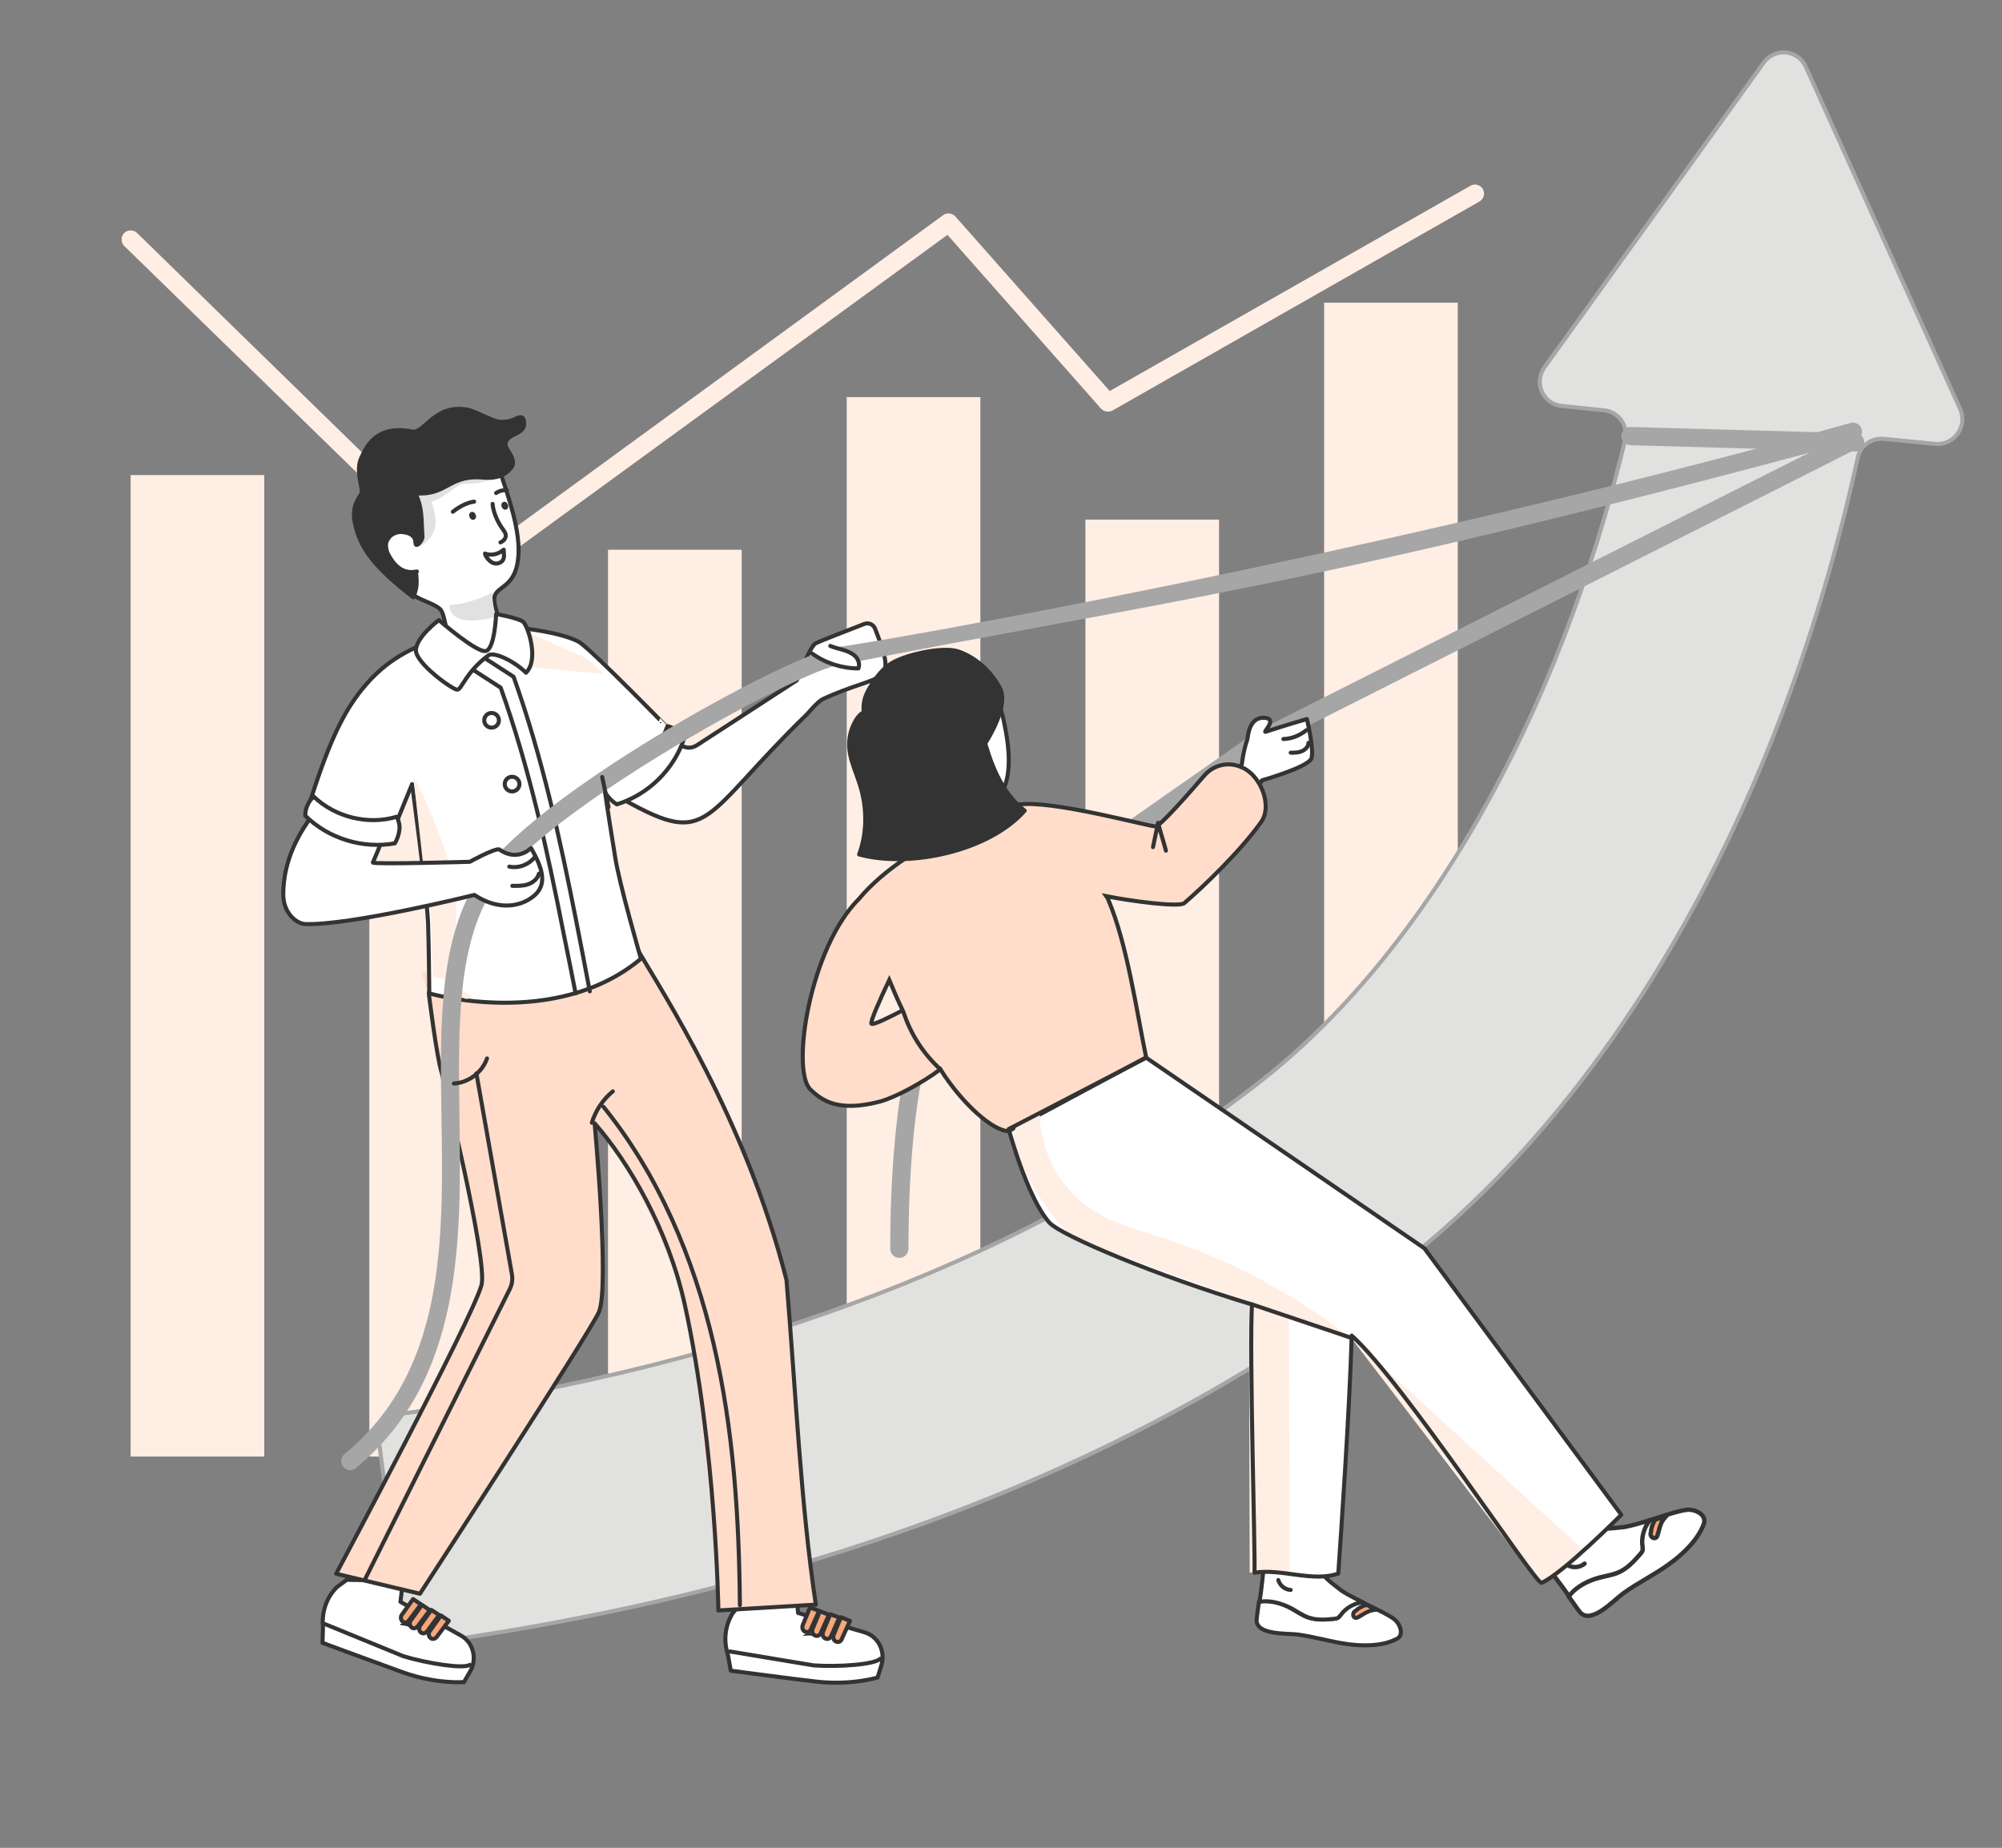 <?xml version="1.0" encoding="UTF-8"?> <!-- Generator: Adobe Illustrator 24.3.0, SVG Export Plug-In . SVG Version: 6.00 Build 0) --> <svg xmlns="http://www.w3.org/2000/svg" xmlns:xlink="http://www.w3.org/1999/xlink" x="0px" y="0px" viewBox="0 0 790.9 730.1" style="enable-background:new 0 0 790.9 730.1;" xml:space="preserve"><rect x="0" y="0" width="790.9" height="730.1" fill="#808080" stroke="none"/> <style type="text/css"> .st0{fill:#FFDDCA;} .st1{fill:#FFFFFF;} .st2{fill:#E1E1E0;} .st3{fill:none;stroke:#333333;stroke-width:2;stroke-linecap:round;stroke-linejoin:round;} .st4{fill:#FFDDCA;stroke:#333333;stroke-width:2;stroke-linecap:round;stroke-linejoin:round;} .st5{fill:#FFEEE4;} .st6{fill:#FFFFFF;stroke:#333333;stroke-width:2;stroke-linecap:round;stroke-linejoin:round;} .st7{fill:#F7A77B;stroke:#333333;stroke-width:2;stroke-linecap:round;stroke-linejoin:round;} .st8{fill:none;stroke:#333333;stroke-linecap:round;stroke-linejoin:round;} .st9{fill:#F6A77B;stroke:#333333;stroke-width:1.994;stroke-linecap:round;stroke-linejoin:round;} .st10{fill:#F6A77B;stroke:#333333;stroke-width:2;stroke-linecap:round;stroke-linejoin:round;} .st11{fill:#333333;stroke:#333333;stroke-width:2;stroke-linecap:round;stroke-linejoin:round;} .st12{fill:#E0E0E0;} .st13{fill:#FAFAFA;} .st14{fill:#F6A77B;stroke:#333333;stroke-linecap:round;stroke-linejoin:round;} .st15{fill:#FFEEE4;stroke:#333333;stroke-linecap:round;stroke-linejoin:round;} .st16{fill:#FFDDCA;stroke:#333333;stroke-miterlimit:10;} .st17{fill:#FFFFFF;stroke:#333333;stroke-width:1.285;stroke-linecap:round;stroke-linejoin:round;} .st18{fill:#455A64;} .st19{fill:none;stroke:#333333;stroke-width:1.324;stroke-linecap:round;stroke-linejoin:round;} .st20{fill:#333333;stroke:#333333;stroke-width:1.25;stroke-linecap:round;stroke-linejoin:round;} .st21{fill:#333333;} .st22{fill:none;stroke:#333333;stroke-width:1.422;stroke-linecap:round;stroke-linejoin:round;} .st23{fill:none;stroke:#333333;stroke-width:1.284;stroke-linecap:round;stroke-linejoin:round;} .st24{fill:none;stroke:#333333;stroke-width:1.35;stroke-linecap:round;stroke-linejoin:round;} .st25{fill:none;stroke:#FFEEE4;stroke-width:3;stroke-linecap:round;stroke-linejoin:round;stroke-miterlimit:10;} .st26{fill:#FFEEE4;stroke:#333333;stroke-width:2;stroke-linecap:round;stroke-linejoin:round;} .st27{fill:none;stroke:#333333;stroke-width:1.014;stroke-linecap:round;stroke-linejoin:round;} .st28{fill:#757574;} .st29{fill:#FFFFFF;stroke:#333333;stroke-width:1.642;stroke-linecap:round;stroke-linejoin:round;} .st30{fill:#FFFFFF;stroke:#757574;stroke-width:2.071;stroke-linecap:round;stroke-linejoin:round;} .st31{fill:none;stroke:#FFFFFF;stroke-linecap:round;stroke-miterlimit:10;} .st32{fill:none;stroke:#757574;stroke-width:2.071;stroke-linecap:round;stroke-linejoin:round;} .st33{fill:#FFFFFF;stroke:#757574;stroke-width:2;stroke-linecap:round;stroke-linejoin:round;} .st34{fill:none;stroke:#757574;stroke-width:2;stroke-linecap:round;stroke-linejoin:round;} .st35{fill:none;stroke:#757574;stroke-width:1.867;stroke-linecap:round;stroke-linejoin:round;} .st36{fill:none;stroke:#FFFFFF;stroke-width:1.036;stroke-linecap:round;stroke-miterlimit:10;} .st37{fill:none;stroke:#757574;stroke-width:1.933;stroke-linecap:round;stroke-linejoin:round;} .st38{fill:none;stroke:#333333;stroke-width:2.059;stroke-linecap:round;stroke-linejoin:round;} .st39{fill:#FFFFFF;stroke:#333333;stroke-width:1.856;stroke-linecap:round;stroke-linejoin:round;} .st40{fill:#FFFFFF;stroke:#333333;stroke-width:2.015;stroke-linecap:round;stroke-linejoin:round;} .st41{fill:#AB684D;} .st42{fill:none;stroke:#333333;stroke-width:1.856;stroke-linecap:round;stroke-linejoin:round;} .st43{fill:#DBDBDB;} .st44{fill:#A6A6A6;} .st45{fill:none;stroke:#757574;stroke-width:5;stroke-linecap:round;stroke-linejoin:round;} .st46{fill:none;stroke:#DBDBDB;stroke-width:2;stroke-linecap:round;stroke-linejoin:round;stroke-miterlimit:10;} .st47{fill:none;stroke:#FFFFFF;stroke-width:2.972;stroke-miterlimit:10;} .st48{fill:none;stroke:#A6A6A6;stroke-width:3.161;stroke-miterlimit:10;} .st49{fill:none;stroke:#FFFFFF;stroke-width:3;stroke-miterlimit:10;} .st50{fill:none;stroke:#A6A6A6;stroke-width:3;stroke-miterlimit:10;} .st51{fill:none;stroke:#FFFFFF;stroke-width:3.373;stroke-miterlimit:10;} .st52{fill:#EDEDEB;} .st53{fill:#D3D3D1;} .st54{fill:#605651;} .st55{fill:none;stroke:#333333;stroke-width:1.039;stroke-linecap:round;stroke-linejoin:round;} .st56{fill:#333333;stroke:#333333;stroke-width:0.987;stroke-linecap:round;stroke-linejoin:round;} .st57{fill:#FFFFFF;stroke:#333333;stroke-width:1.039;stroke-linecap:round;stroke-linejoin:round;} .st58{fill:#F6A77B;stroke:#333333;stroke-width:1.069;stroke-linecap:round;stroke-linejoin:round;} .st59{fill:#FFFFFF;stroke:#333333;stroke-width:1.367;stroke-linecap:round;stroke-linejoin:round;} .st60{fill:none;stroke:#333333;stroke-width:0.458;stroke-linecap:round;stroke-linejoin:round;stroke-miterlimit:10;} .st61{fill:#333333;stroke:#333333;stroke-width:1.037;stroke-linecap:round;stroke-linejoin:round;} .st62{fill:#FFFFFF;stroke:#333333;stroke-width:1.855;stroke-linecap:round;stroke-linejoin:round;} .st63{fill:#222A4E;} .st64{fill:none;stroke:#333333;stroke-width:1.367;stroke-linecap:round;stroke-linejoin:round;} .st65{fill:#333333;stroke:#333333;stroke-width:1.367;stroke-linecap:round;stroke-linejoin:round;} .st66{fill:#F6A77B;stroke:#333333;stroke-width:1.072;stroke-linecap:round;stroke-linejoin:round;} .st67{fill:none;stroke:#333333;stroke-width:1.069;stroke-linecap:round;stroke-linejoin:round;} .st68{fill:none;stroke:#333333;stroke-width:2.457;stroke-linecap:round;stroke-linejoin:round;} .st69{fill:none;stroke:#333333;stroke-width:1.289;stroke-linecap:round;stroke-linejoin:round;} .st70{fill:none;stroke:#333333;stroke-width:1.107;stroke-linecap:round;stroke-linejoin:round;} .st71{fill:#333333;stroke:#333333;stroke-width:1.099;stroke-linecap:round;stroke-linejoin:round;} .st72{fill:none;stroke:#333333;stroke-width:0.878;stroke-linecap:round;stroke-linejoin:round;stroke-miterlimit:4;} .st73{fill:none;stroke:#E8E8E8;stroke-width:4.486;stroke-linecap:round;stroke-miterlimit:10;} .st74{fill:#E8E8E8;} .st75{fill-rule:evenodd;clip-rule:evenodd;fill:#FFEEE4;} .st76{fill:#FFFFFF;stroke:#A6A6A6;stroke-width:1.5;stroke-miterlimit:10;} .st77{fill:none;stroke:#A6A6A6;stroke-width:1.5;stroke-miterlimit:10;} .st78{fill:none;stroke:#FFDDCA;stroke-width:2;stroke-linecap:round;stroke-linejoin:round;stroke-miterlimit:10;} .st79{fill:none;stroke:#333333;stroke-width:1.885;stroke-linecap:round;stroke-linejoin:round;} .st80{fill:none;stroke:#333333;stroke-width:1.182;stroke-linecap:round;stroke-linejoin:round;} .st81{fill:#F6A77B;stroke:#333333;stroke-width:1.178;stroke-linecap:round;stroke-linejoin:round;} .st82{fill:#F6A77B;stroke:#333333;stroke-width:1.182;stroke-linecap:round;stroke-linejoin:round;} .st83{fill:#FFFFFF;stroke:#333333;stroke-width:1.885;stroke-linecap:round;stroke-linejoin:round;} .st84{fill:#F6A77B;stroke:#333333;stroke-width:1.095;stroke-linecap:round;stroke-linejoin:round;} .st85{fill:none;stroke:#333333;stroke-width:1.095;stroke-linecap:round;stroke-linejoin:round;} .st86{fill:none;stroke:#333333;stroke-width:1.882;stroke-linecap:round;stroke-linejoin:round;} .st87{fill:#FFFFFF;stroke:#333333;stroke-width:1.859;stroke-linecap:round;stroke-linejoin:round;} .st88{fill:none;stroke:#333333;stroke-width:1.804;stroke-linecap:round;stroke-linejoin:round;} .st89{fill:none;stroke:#333333;stroke-width:1.859;stroke-linecap:round;stroke-linejoin:round;} .st90{fill:none;stroke:#333333;stroke-width:1.811;stroke-linecap:round;stroke-linejoin:round;} .st91{fill:none;stroke:#E1E1E0;stroke-width:3.983;stroke-miterlimit:10;} .st92{fill:#333333;stroke:#333333;stroke-width:0.764;stroke-linecap:round;stroke-linejoin:round;} .st93{fill:none;stroke:#333333;stroke-width:0.774;stroke-linecap:round;stroke-linejoin:round;} .st94{fill:none;stroke:#333333;stroke-width:0.997;stroke-linecap:round;stroke-linejoin:round;} .st95{fill:none;stroke:#333333;stroke-width:0.856;stroke-linecap:round;stroke-linejoin:round;} .st96{fill:#333333;stroke:#333333;stroke-width:0.85;stroke-linecap:round;stroke-linejoin:round;} .st97{fill:none;stroke:#333333;stroke-width:1.058;stroke-linecap:round;stroke-linejoin:round;} .st98{fill:#FFFFFF;stroke:#333333;stroke-width:1.189;stroke-linecap:round;stroke-linejoin:round;} .st99{fill:#323B6E;} .st100{fill:none;stroke:#333333;stroke-width:1.608;stroke-linecap:round;stroke-linejoin:round;} .st101{fill:#333333;stroke:#333333;stroke-width:1.608;stroke-linecap:round;stroke-linejoin:round;} .st102{fill:none;stroke:#333333;stroke-width:1.559;stroke-linecap:round;stroke-linejoin:round;} .st103{fill:none;stroke:#333333;stroke-width:1.537;stroke-linecap:round;stroke-linejoin:round;} .st104{fill:none;stroke:#333333;stroke-width:0.67;stroke-linecap:round;stroke-linejoin:round;} .st105{fill:#FFFFFF;stroke:#333333;stroke-width:1.123;stroke-linecap:round;stroke-linejoin:round;} .st106{fill:#FFFFFF;stroke:#333333;stroke-width:1.727;stroke-linecap:round;stroke-linejoin:round;} .st107{fill:none;stroke:#333333;stroke-width:1.727;stroke-linecap:round;stroke-linejoin:round;} .st108{fill:#333333;stroke:#333333;stroke-width:1.727;stroke-linecap:round;stroke-linejoin:round;} .st109{fill:none;stroke:#333333;stroke-width:1.295;stroke-linecap:round;stroke-linejoin:round;} .st110{fill:none;stroke:#333333;stroke-width:1.438;stroke-linecap:round;stroke-linejoin:round;} .st111{fill:none;stroke:#333333;stroke-width:1.543;stroke-linecap:round;stroke-linejoin:round;} .st112{fill:none;stroke:#333333;stroke-width:1.468;stroke-linecap:round;stroke-linejoin:round;} .st113{fill:#F6A77B;} .st114{fill:none;stroke:#E1E1E0;stroke-width:1.121;stroke-linecap:round;stroke-linejoin:round;stroke-miterlimit:10;} .st115{fill:none;stroke:#A6A6A6;stroke-width:1.5;stroke-linecap:round;stroke-linejoin:round;stroke-miterlimit:10;} .st116{fill:#FFFFFF;stroke:#A6A6A6;stroke-miterlimit:10;} .st117{fill:#FFDDCA;stroke:#A6A6A6;stroke-width:1.489;stroke-miterlimit:10;} .st118{fill:none;stroke:#1E1E1C;stroke-width:1.6;stroke-linecap:round;stroke-linejoin:round;stroke-miterlimit:10;} .st119{fill:#FFDDCA;stroke:#333333;stroke-width:1.6;stroke-linejoin:round;} .st120{fill:none;stroke:#333333;stroke-width:1.6;stroke-linecap:round;stroke-linejoin:round;} .st121{fill:#FFFFFF;stroke:#333333;stroke-width:1.6;stroke-linejoin:round;} .st122{fill:#FFFFFF;stroke:#333333;stroke-width:1.6;stroke-linecap:round;stroke-linejoin:round;} .st123{fill:#FFDDCA;stroke:#333333;stroke-width:1.6;stroke-linecap:round;stroke-linejoin:round;} .st124{fill:none;stroke:#333333;stroke-width:1.045;stroke-linecap:round;stroke-linejoin:round;} .st125{fill:#FFFFFF;stroke:#333333;stroke-width:1.231;stroke-linecap:round;stroke-linejoin:round;} .st126{fill:#FFFFFF;stroke:#333333;stroke-width:1.5;stroke-linecap:round;stroke-linejoin:round;} .st127{fill:none;stroke:#333333;stroke-width:1.5;stroke-linecap:round;stroke-linejoin:round;} .st128{fill:#FFFFFF;stroke:#333333;stroke-width:1.511;stroke-linecap:round;stroke-linejoin:round;} .st129{fill:#263238;} .st130{opacity:0.3;} .st131{fill:#FFDDCA;stroke:#333333;stroke-width:1.5;stroke-linecap:round;stroke-linejoin:round;} .st132{fill:#E1E1E0;stroke:#333333;stroke-width:1.391;stroke-linecap:round;stroke-linejoin:round;} .st133{fill:none;stroke:#FFFFFF;stroke-width:2;stroke-linecap:round;stroke-linejoin:round;} .st134{fill:#FFFFFF;stroke:#333333;stroke-width:1.391;stroke-linecap:round;stroke-linejoin:round;} .st135{fill:none;stroke:#333333;stroke-width:1.391;stroke-linecap:round;stroke-linejoin:round;} .st136{fill:#FFFFFF;stroke:#333333;stroke-width:1.448;stroke-linecap:round;stroke-linejoin:round;} .st137{fill:none;stroke:#333333;stroke-width:1.448;stroke-linecap:round;stroke-linejoin:round;} .st138{fill:none;stroke:#E1E1E0;stroke-width:2;stroke-linecap:round;stroke-miterlimit:10;} .st139{fill:none;} .st140{fill:none;stroke:#333333;stroke-width:0.754;stroke-linecap:round;stroke-linejoin:round;} .st141{fill:#FFFFFF;stroke:#333333;stroke-width:2.111;stroke-linecap:round;stroke-linejoin:round;} .st142{fill:none;stroke:#333333;stroke-width:1.129;stroke-linecap:round;stroke-linejoin:round;} .st143{fill:#F6A77B;stroke:#333333;stroke-width:1.129;stroke-linecap:round;stroke-linejoin:round;} .st144{fill:#FFFFFF;stroke:#333333;stroke-width:1.8;stroke-linecap:round;stroke-linejoin:round;} .st145{fill:none;stroke:#333333;stroke-width:1.028;stroke-linecap:round;stroke-linejoin:round;} .st146{fill:none;stroke:#333333;stroke-width:1.177;stroke-linecap:round;stroke-linejoin:round;} .st147{clip-path:url(#SVGID_2_);fill:#E1E1E0;} .st148{opacity:0.26;clip-path:url(#SVGID_2_);fill:#FFFFFF;} .st149{clip-path:url(#SVGID_2_);fill:#FFFFFF;stroke:#333333;stroke-width:2.111;stroke-linecap:round;stroke-linejoin:round;} .st150{clip-path:url(#SVGID_2_);fill:#FFDDCA;} .st151{clip-path:url(#SVGID_2_);fill:none;stroke:#333333;stroke-width:1.129;stroke-linecap:round;stroke-linejoin:round;} .st152{clip-path:url(#SVGID_2_);fill:#F6A77B;stroke:#333333;stroke-width:1.069;stroke-linecap:round;stroke-linejoin:round;} .st153{clip-path:url(#SVGID_2_);fill:#F6A77B;stroke:#333333;stroke-width:1.129;stroke-linecap:round;stroke-linejoin:round;} .st154{clip-path:url(#SVGID_2_);fill:#FFF6F0;stroke:#FFDDCA;stroke-width:2.073;} .st155{clip-path:url(#SVGID_2_);fill:#FFFFFF;stroke:#333333;stroke-width:1.84;stroke-linecap:round;stroke-linejoin:round;} .st156{clip-path:url(#SVGID_2_);fill:#FFFFFF;stroke:#333333;stroke-width:2;stroke-linecap:round;stroke-linejoin:round;} .st157{clip-path:url(#SVGID_2_);fill:none;stroke:#333333;stroke-width:1.324;stroke-linecap:round;stroke-linejoin:round;} .st158{clip-path:url(#SVGID_2_);fill:none;stroke:#333333;stroke-width:1.177;stroke-linecap:round;stroke-linejoin:round;} .st159{clip-path:url(#SVGID_2_);fill:#333333;stroke:#333333;stroke-width:1.25;stroke-linecap:round;stroke-linejoin:round;} .st160{clip-path:url(#SVGID_2_);fill:#333333;} .st161{clip-path:url(#SVGID_2_);fill:none;stroke:#333333;stroke-width:1.422;stroke-linecap:round;stroke-linejoin:round;} .st162{clip-path:url(#SVGID_2_);fill:none;stroke:#333333;stroke-width:1.885;stroke-linecap:round;stroke-linejoin:round;} .st163{clip-path:url(#SVGID_2_);fill:#FFFFFF;stroke:#333333;stroke-width:1.859;stroke-linecap:round;stroke-linejoin:round;} .st164{clip-path:url(#SVGID_2_);fill:#FFEEE4;} .st165{clip-path:url(#SVGID_2_);} .st166{clip-path:url(#SVGID_2_);fill:none;stroke:#333333;stroke-width:1.859;stroke-linecap:round;stroke-linejoin:round;} .st167{clip-path:url(#SVGID_2_);fill:none;stroke:#333333;stroke-width:1.014;stroke-linecap:round;stroke-linejoin:round;} .st168{clip-path:url(#SVGID_2_);fill:none;stroke:#333333;stroke-width:1.811;stroke-linecap:round;stroke-linejoin:round;} .st169{clip-path:url(#SVGID_2_);fill:#FFFFFF;stroke:#333333;stroke-width:1.8;stroke-linecap:round;stroke-linejoin:round;} .st170{clip-path:url(#SVGID_2_);fill:#B3B3B3;} .st171{clip-path:url(#SVGID_2_);fill:#FFF6F0;stroke:#FFDDCA;stroke-width:2.118;} .st172{clip-path:url(#SVGID_2_);fill:#FFF6F0;stroke:#FFDDCA;stroke-width:2.488;} .st173{clip-path:url(#SVGID_2_);fill:#FFFFFF;stroke:#FFDDCA;stroke-width:2.05;} .st174{fill:#B3B3B3;} .st175{opacity:0.25;fill:#FFFFFF;} .st176{fill:#E1E1E0;stroke:#A6A5A5;stroke-width:1.5;stroke-linecap:round;stroke-miterlimit:10;} .st177{fill:#FFFFFF;stroke:#333333;stroke-width:2.135;stroke-linecap:round;stroke-linejoin:round;} .st178{fill:none;stroke:#333333;stroke-width:1.22;stroke-linecap:round;stroke-linejoin:round;} .st179{fill:#FFFFFF;stroke:#333333;stroke-width:2.373;stroke-linecap:round;stroke-linejoin:round;} .st180{fill:none;stroke:#333333;stroke-width:1.57;stroke-linecap:round;stroke-linejoin:round;} .st181{fill:none;stroke:#333333;stroke-width:1.397;stroke-linecap:round;stroke-linejoin:round;} .st182{fill:#333333;stroke:#333333;stroke-width:1.483;stroke-linecap:round;stroke-linejoin:round;} .st183{fill:none;stroke:#333333;stroke-width:1.687;stroke-linecap:round;stroke-linejoin:round;} .st184{fill:none;stroke:#333333;stroke-width:2.236;stroke-linecap:round;stroke-linejoin:round;} .st185{fill:#FFFFFF;stroke:#333333;stroke-width:2.205;stroke-linecap:round;stroke-linejoin:round;} .st186{fill:none;stroke:#333333;stroke-width:1.203;stroke-linecap:round;stroke-linejoin:round;} .st187{fill:none;stroke:#333333;stroke-width:2.205;stroke-linecap:round;stroke-linejoin:round;} .st188{fill:#FFDDCA;stroke:#333333;stroke-width:1.448;stroke-linecap:round;stroke-linejoin:round;} .st189{clip-path:url(#SVGID_5_);} .st190{clip-path:url(#SVGID_6_);} .st191{opacity:0.24;} .st192{fill:#A6A6A6;stroke:#333333;stroke-width:1.082;stroke-linecap:round;stroke-linejoin:round;} .st193{fill:#FFF6F0;stroke:#FFDDCA;stroke-width:2.118;} .st194{fill:#FFF6F0;stroke:#FFDDCA;stroke-width:2.488;} .st195{fill:#FFFFFF;stroke:#FFDDCA;stroke-width:2.05;} .st196{fill:#FFF6F0;stroke:#FFDDCA;stroke-width:2.073;} .st197{fill:none;stroke:#E1E1E0;stroke-width:3.04;stroke-miterlimit:10;} .st198{fill:#E1E1E0;stroke:#333333;stroke-width:1.082;stroke-linecap:round;stroke-linejoin:round;} .st199{fill:#F7A77B;stroke:#333333;stroke-width:1.448;stroke-linecap:round;stroke-linejoin:round;} .st200{fill:none;stroke:#333333;stroke-width:0.724;stroke-linecap:round;stroke-linejoin:round;} .st201{fill:#F6A77B;stroke:#333333;stroke-width:1.444;stroke-linecap:round;stroke-linejoin:round;} .st202{fill:#F6A77B;stroke:#333333;stroke-width:1.448;stroke-linecap:round;stroke-linejoin:round;} .st203{fill:#FFDDCA;stroke:#333333;stroke-width:1.082;stroke-linecap:round;stroke-linejoin:round;} .st204{fill:#333333;stroke:#333333;stroke-width:1.448;stroke-linecap:round;stroke-linejoin:round;} .st205{fill:#E1E1E0;stroke:#333333;stroke-width:1.448;stroke-linecap:round;stroke-linejoin:round;} .st206{fill:#FFFFFF;stroke:#333333;stroke-width:1.205;stroke-linecap:round;stroke-linejoin:round;} .st207{fill:#FFFFFF;stroke:#333333;stroke-width:1.521;stroke-linecap:round;stroke-linejoin:round;} .st208{fill:none;stroke:#333333;stroke-width:1.521;stroke-linecap:round;stroke-linejoin:round;} .st209{fill:#FFF6F0;stroke:#FFDDCA;stroke-width:1.381;} .st210{fill:#FFFFFF;stroke:#FFDDCA;stroke-width:1.289;} .st211{fill:#FFFFFF;stroke:#333333;stroke-width:1.19;stroke-linecap:round;stroke-linejoin:round;} .st212{fill:#FFFFFF;stroke:#333333;stroke-width:1.45;stroke-linecap:round;stroke-linejoin:round;} .st213{fill:none;stroke:#333333;stroke-width:1.45;stroke-linecap:round;stroke-linejoin:round;} .st214{fill:#FFFFFF;stroke:#333333;stroke-width:1.345;stroke-linecap:round;stroke-linejoin:round;} .st215{fill:#FFFFFF;stroke:#333333;stroke-width:1.394;stroke-linecap:round;stroke-linejoin:round;} .st216{fill:none;stroke:#A6A6A6;stroke-linecap:round;stroke-linejoin:round;stroke-miterlimit:10;} .st217{fill:#333333;stroke:#333333;stroke-width:1.45;stroke-linecap:round;stroke-linejoin:round;} .st218{fill:none;stroke:#333333;stroke-width:1.345;stroke-linecap:round;stroke-linejoin:round;} .st219{fill:#FFFFFF;stroke:#333333;stroke-width:1.461;stroke-linecap:round;stroke-linejoin:round;} .st220{fill:#FFDDCA;stroke:#333333;stroke-width:1.4;stroke-linecap:round;stroke-linejoin:round;} .st221{fill:none;stroke:#E1E1E0;stroke-width:2;stroke-miterlimit:10;} .st222{fill:none;stroke:#333333;stroke-width:1.383;stroke-linecap:round;stroke-linejoin:round;} .st223{fill:#FFFFFF;stroke:#333333;stroke-width:2.173;stroke-linecap:round;stroke-linejoin:round;} .st224{fill:none;stroke:#333333;stroke-width:1.438;stroke-linecap:round;stroke-linejoin:round;} .st225{fill:#333333;stroke:#333333;stroke-width:1.369;stroke-linecap:round;stroke-linejoin:round;} .st226{fill:none;stroke:#333333;stroke-width:1.544;stroke-linecap:round;stroke-linejoin:round;} .st227{fill:#FFFFFF;stroke:#333333;stroke-width:1.965;stroke-linecap:round;stroke-linejoin:round;} .st228{fill:none;stroke:#333333;stroke-width:1.965;stroke-linecap:round;stroke-linejoin:round;} .st229{fill:none;stroke:#333333;stroke-width:1.072;stroke-linecap:round;stroke-linejoin:round;} .st230{fill:#FFFFFF;stroke:#333333;stroke-width:1.387;stroke-linecap:round;stroke-linejoin:round;} .st231{fill:#FFFFFF;stroke:#A6A6A6;stroke-width:0.934;stroke-miterlimit:10;} .st232{fill:none;stroke:#A6A6A6;stroke-width:0.934;stroke-miterlimit:10;} .st233{fill:#FFDDCA;stroke:#A6A6A6;stroke-width:0.934;stroke-miterlimit:10;} .st234{fill:#FFDDCA;stroke:#A6A6A6;stroke-width:0.798;stroke-miterlimit:10;} .st235{fill:#FFFFFF;stroke:#A6A6A6;stroke-width:0.798;stroke-miterlimit:10;} .st236{fill:none;stroke:#A6A6A6;stroke-width:1.6;stroke-linecap:round;} .st237{fill:#FFDDCA;stroke:#A6A6A6;stroke-width:1.15;stroke-miterlimit:10;} .st238{fill:#FFFFFF;stroke:#A6A6A6;stroke-width:1.15;stroke-miterlimit:10;} .st239{fill:#FFEEE4;stroke:#A6A6A6;stroke-width:1.5;stroke-miterlimit:10;} .st240{fill:#FFFFFF;stroke:#333333;stroke-width:2.746;stroke-linecap:round;stroke-linejoin:round;} .st241{fill:#333333;stroke:#333333;stroke-width:1.403;stroke-linecap:round;stroke-linejoin:round;} .st242{fill:none;stroke:#333333;stroke-width:1.832;stroke-linecap:round;stroke-linejoin:round;} .st243{fill:none;stroke:#333333;stroke-width:1.827;stroke-linecap:round;stroke-linejoin:round;} .st244{fill:#333333;stroke:#333333;stroke-width:1.562;stroke-linecap:round;stroke-linejoin:round;} .st245{fill:none;stroke:#333333;stroke-width:1.944;stroke-linecap:round;stroke-linejoin:round;} .st246{fill:none;stroke:#333333;stroke-width:1.565;stroke-linecap:round;stroke-linejoin:round;} .st247{fill:none;stroke:#333333;stroke-width:1.812;stroke-linecap:round;stroke-linejoin:round;} .st248{fill:#E1E1E0;stroke:#A6A6A6;stroke-width:1.5;stroke-miterlimit:10;} .st249{fill:#F87204;} .st250{fill:#FDAB74;} .st251{fill:#FFFFFF;stroke:#333333;stroke-width:2.738;stroke-linecap:round;stroke-linejoin:round;} .st252{fill:#333333;stroke:#333333;stroke-width:1.725;stroke-linecap:round;stroke-linejoin:round;} .st253{fill:none;stroke:#333333;stroke-width:1.48;stroke-linecap:round;stroke-linejoin:round;} .st254{fill:none;stroke:#333333;stroke-width:1.946;stroke-linecap:round;stroke-linejoin:round;} .st255{fill:#FFFFFF;stroke:#333333;stroke-width:2.477;stroke-linecap:round;stroke-linejoin:round;} .st256{fill:none;stroke:#333333;stroke-width:2.137;stroke-linecap:round;stroke-linejoin:round;} .st257{fill:none;stroke:#333333;stroke-width:1.351;stroke-linecap:round;stroke-linejoin:round;} .st258{fill:#FFFFFF;stroke:#333333;stroke-width:1.827;stroke-linecap:round;stroke-linejoin:round;} .st259{fill:#FFFFFF;stroke:#333333;stroke-width:1.375;stroke-linecap:round;stroke-linejoin:round;} .st260{fill:#E1E1E0;stroke:#A6A6A6;stroke-width:1.6;} .st261{fill:none;stroke:#333333;stroke-width:1.353;stroke-linecap:round;stroke-linejoin:round;} .st262{fill:#FFFFFF;stroke:#A6A6A6;stroke-width:1.68;stroke-linecap:round;stroke-linejoin:round;} .st263{fill:#FFFFFF;stroke:#333333;stroke-width:1.435;stroke-linecap:round;stroke-linejoin:round;} .st264{fill:#333333;stroke:#333333;stroke-width:1.036;stroke-linecap:round;stroke-linejoin:round;} .st265{fill:#FFDDCA;stroke:#333333;stroke-width:1.004;stroke-linecap:round;stroke-linejoin:round;} .st266{fill:#E1E1E0;stroke:#333333;stroke-width:1.031;stroke-linecap:round;stroke-linejoin:round;} .st267{fill:#FFFFFF;stroke:#333333;stroke-width:0.871;stroke-linecap:round;stroke-linejoin:round;} .st268{fill:#A6A6A6;stroke:#333333;stroke-width:0.871;stroke-linecap:round;stroke-linejoin:round;} .st269{fill:none;stroke:#333333;stroke-width:1.284;stroke-linecap:round;stroke-linejoin:round;} .st270{fill:#333333;stroke:#333333;stroke-width:1.154;stroke-linecap:round;stroke-linejoin:round;} .st271{fill:none;stroke:#333333;stroke-width:1.435;stroke-linecap:round;stroke-linejoin:round;} .st272{fill:none;stroke:#333333;stroke-width:1.45;stroke-linecap:round;stroke-linejoin:round;} .st273{fill:#FFFFFF;stroke:#333333;stroke-width:0.988;stroke-linecap:round;stroke-linejoin:round;} .st274{fill:none;stroke:#A6A6A6;stroke-width:1.196;stroke-miterlimit:10;} .st275{fill:#FFFFFF;stroke:#A6A6A6;stroke-width:1.6;stroke-miterlimit:10;} .st276{fill:#FFDDCA;stroke:#A6A6A6;stroke-width:1.6;stroke-miterlimit:10;} .st277{fill:#FFFFFF;stroke:#A6A6A6;stroke-width:1.2;stroke-linecap:round;stroke-linejoin:round;} .st278{clip-path:url(#SVGID_8_);fill:#A6A6A6;} .st279{clip-path:url(#SVGID_8_);fill:#FFFFFF;} .st280{fill:#FFFFFF;stroke:#333333;stroke-width:1.709;stroke-linecap:round;stroke-linejoin:round;} .st281{fill:none;stroke:#333333;stroke-width:1.709;stroke-linecap:round;stroke-linejoin:round;} .st282{fill:#333333;stroke:#333333;stroke-width:1.709;stroke-linecap:round;stroke-linejoin:round;} .st283{fill:#FFDDCA;stroke:#333333;stroke-width:1.6;} .st284{fill:none;stroke:#333333;stroke-linecap:round;} .st285{fill:#FFDDCA;stroke:#A6A6A6;stroke-miterlimit:10;} .st286{fill:none;stroke:#333333;stroke-width:1.7;stroke-linecap:round;stroke-linejoin:round;} .st287{fill:#F6A77B;stroke:#333333;stroke-width:1.7;stroke-linecap:round;stroke-linejoin:round;} .st288{fill:#FFFFFF;stroke:#333333;stroke-width:1.7;stroke-linecap:round;stroke-linejoin:round;} .st289{fill:none;stroke:#333333;stroke-width:1.3;stroke-linecap:round;stroke-linejoin:round;} .st290{fill:#FFFFFF;stroke:#333333;stroke-width:1.3;stroke-linecap:round;stroke-linejoin:round;} .st291{fill:#333333;stroke:#333333;stroke-width:1.7;stroke-linecap:round;stroke-linejoin:round;} .st292{fill:#E1E1E0;stroke:#A6A6A6;stroke-width:1.7;} .st293{fill:#FFFFFF;stroke:#333333;stroke-width:1.631;stroke-linecap:round;stroke-linejoin:round;} .st294{fill:none;stroke:#A6A6A6;stroke-width:1.6;stroke-linecap:round;stroke-dasharray:5.848,5.848;} .st295{fill:none;stroke:#A6A6A6;stroke-width:1.6;stroke-linecap:round;stroke-dasharray:6;} .st296{fill:none;stroke:#A6A6A6;stroke-width:1.6;stroke-linecap:round;stroke-dasharray:6.003,6.003;} .st297{fill:#333333;stroke:#333333;stroke-width:1.6;stroke-linecap:round;stroke-linejoin:round;} .st298{fill:none;stroke:#333333;stroke-width:1.6;} .st299{fill:#FFFFFF;stroke:#333333;stroke-width:1.969;stroke-linecap:round;stroke-linejoin:round;} .st300{fill:#FFDDCA;stroke:#333333;stroke-width:2.146;stroke-linecap:round;stroke-linejoin:round;} .st301{fill:#FFFFFF;stroke:#333333;stroke-width:2.146;stroke-linecap:round;stroke-linejoin:round;} .st302{fill:none;stroke:#333333;stroke-width:2.146;stroke-linecap:round;stroke-linejoin:round;} .st303{fill:#F7A77B;stroke:#333333;stroke-width:2.146;stroke-linecap:round;stroke-linejoin:round;} .st304{fill:none;stroke:#333333;stroke-width:1.073;stroke-linecap:round;stroke-linejoin:round;} .st305{fill:#F6A77B;stroke:#333333;stroke-width:2.139;stroke-linecap:round;stroke-linejoin:round;} .st306{fill:#F6A77B;stroke:#333333;stroke-width:2.146;stroke-linecap:round;stroke-linejoin:round;} .st307{fill:#333333;stroke:#333333;stroke-width:2.146;stroke-linecap:round;stroke-linejoin:round;} .st308{fill:#FFEEE4;stroke:#F7A77B;stroke-width:2.146;stroke-linecap:round;stroke-linejoin:round;} .st309{fill:#FFDDCA;stroke:#A6A6A6;stroke-width:1.62;stroke-miterlimit:10;} .st310{fill:#FFFFFF;stroke:#A6A6A6;stroke-width:1.62;stroke-miterlimit:10;} .st311{fill:none;stroke:#A6A6A6;stroke-width:1.6;stroke-linecap:round;stroke-linejoin:round;stroke-miterlimit:10;} .st312{fill:#FFFFFF;stroke:#A6A6A6;stroke-linecap:round;stroke-miterlimit:10;} .st313{fill:#FFFFFF;stroke:#A6A6A6;stroke-width:1.573;} .st314{fill:#FFFFFF;stroke:#333333;stroke-width:1.24;stroke-linecap:round;stroke-linejoin:round;} .st315{fill:#FFFFFF;stroke:#333333;stroke-width:1.712;stroke-linecap:round;stroke-linejoin:round;} .st316{fill:none;stroke:#333333;stroke-width:1.133;stroke-linecap:round;stroke-linejoin:round;} .st317{fill:#333333;stroke:#333333;stroke-width:1.078;stroke-linecap:round;stroke-linejoin:round;} .st318{fill:none;stroke:#333333;stroke-width:1.217;stroke-linecap:round;stroke-linejoin:round;} .st319{fill:#FFDDCA;stroke:#A6A6A6;stroke-width:1.696;stroke-linecap:round;stroke-linejoin:round;} .st320{fill:#E1E1E0;stroke:#A6A6A6;stroke-width:1.341;} .st321{fill:none;stroke:#A6A6A6;stroke-width:1.846;stroke-linecap:round;stroke-linejoin:round;} .st322{fill:#FFDDCA;stroke:#A6A6A6;stroke-width:1.6;stroke-linecap:round;stroke-linejoin:round;} .st323{fill:#FFFFFF;stroke:#A6A6A6;stroke-width:1.6;stroke-linecap:round;stroke-linejoin:round;} .st324{fill:#F6A77B;stroke:#A6A6A6;stroke-width:1.6;stroke-linecap:round;stroke-linejoin:round;} .st325{fill:none;stroke:#A6A6A6;stroke-width:1.805;stroke-linecap:round;stroke-linejoin:round;} .st326{fill:none;stroke:#0C88CA;stroke-width:1.6;stroke-linecap:round;stroke-miterlimit:10;} .st327{fill:none;stroke:#333333;stroke-width:1.6;stroke-linecap:round;stroke-linejoin:round;stroke-miterlimit:4;} .st328{fill:#FFFFFF;stroke:#1E1E1C;stroke-width:1.6;stroke-linecap:round;stroke-linejoin:round;stroke-miterlimit:10;} .st329{fill:#FFFFFF;stroke:#333333;stroke-width:2.504;stroke-linecap:round;stroke-linejoin:round;} .st330{fill:none;stroke:#333333;stroke-width:1.43;stroke-linecap:round;stroke-linejoin:round;} .st331{fill:#FFFFFF;stroke:#333333;stroke-width:2.782;stroke-linecap:round;stroke-linejoin:round;} .st332{fill:none;stroke:#333333;stroke-width:1.841;stroke-linecap:round;stroke-linejoin:round;} .st333{fill:none;stroke:#333333;stroke-width:1.638;stroke-linecap:round;stroke-linejoin:round;} .st334{fill:#333333;stroke:#333333;stroke-width:1.739;stroke-linecap:round;stroke-linejoin:round;} .st335{fill:none;stroke:#333333;stroke-width:1.977;stroke-linecap:round;stroke-linejoin:round;} .st336{fill:none;stroke:#333333;stroke-width:2.622;stroke-linecap:round;stroke-linejoin:round;} .st337{fill:#FFFFFF;stroke:#333333;stroke-width:2.585;stroke-linecap:round;stroke-linejoin:round;} .st338{fill:none;stroke:#333333;stroke-width:1.411;stroke-linecap:round;stroke-linejoin:round;} .st339{fill:none;stroke:#333333;stroke-width:2.585;stroke-linecap:round;stroke-linejoin:round;} .st340{fill:#FFFFFF;stroke:#333333;stroke-width:0.999;stroke-linecap:round;stroke-linejoin:round;} .st341{fill:#FFFFFF;stroke:#333333;stroke-width:1.537;stroke-linecap:round;stroke-linejoin:round;} .st342{fill:none;stroke:#333333;stroke-width:1.537;stroke-linecap:round;stroke-linejoin:round;} .st343{fill:#333333;stroke:#333333;stroke-width:1.537;stroke-linecap:round;stroke-linejoin:round;} .st344{fill:none;stroke:#333333;stroke-width:1.153;stroke-linecap:round;stroke-linejoin:round;} .st345{fill:none;stroke:#333333;stroke-width:1.28;stroke-linecap:round;stroke-linejoin:round;} .st346{fill:none;stroke:#333333;stroke-width:1.373;stroke-linecap:round;stroke-linejoin:round;} .st347{fill:none;stroke:#333333;stroke-width:1.306;stroke-linecap:round;stroke-linejoin:round;} .st348{fill:#FFF6F0;stroke:#FFDDCA;stroke-width:1.684;} .st349{fill:none;stroke:#333333;stroke-width:2.132;stroke-linecap:round;stroke-linejoin:round;} .st350{fill:#E1E1E0;stroke:#A6A6A6;stroke-width:1.6;stroke-linecap:round;stroke-linejoin:round;} .st351{fill:none;stroke:#A6A6A6;stroke-width:1.6;stroke-linecap:round;stroke-linejoin:round;} .st352{fill:#FFEEE4;stroke:#A6A6A6;stroke-width:1.6;stroke-linecap:round;stroke-linejoin:round;} .st353{fill:#FF725E;} .st354{fill:none;stroke:#A6A6A6;stroke-width:1.6;} .st355{fill:#F6A77B;stroke:#333333;stroke-width:1.6;stroke-linecap:round;stroke-linejoin:round;} .st356{fill:#FFFFFF;stroke:#333333;stroke-width:1.721;stroke-linecap:round;stroke-linejoin:round;} .st357{fill:#F6A77B;stroke:#333333;stroke-width:1.721;stroke-linecap:round;stroke-linejoin:round;} .st358{fill:none;stroke:#333333;stroke-width:1.721;stroke-linecap:round;stroke-linejoin:round;} .st359{opacity:0.2;enable-background:new ;} .st360{fill:#EBB376;} .st361{fill:none;stroke:#A6A6A6;stroke-width:1.6;stroke-miterlimit:10;} </style> <g id="Слой_2"> </g> <g id="Слой_3"> </g> <g id="Слой_4"> </g> <g id="Слой_1"> </g> <g id="Слой_6"> </g> <g id="Слой_7"> </g> <g id="Слой_8"> </g> <g id="Слой_10"> </g> <g id="Слой_5"> </g> <g id="Слой_9"> </g> <g id="Слой_11"> </g> <g id="Слой_12"> </g> <g id="Слой_13"> </g> <g id="Слой_14"> </g> <g id="Слой_15"> </g> <g id="Слой_16"> </g> <g id="Слой_17"> </g> <g id="Слой_18"> </g> <g id="Слой_19"> </g> <g id="Слой_20"> </g> <g id="Слой_21"> </g> <g id="Слой_22"> </g> <g id="Слой_23"> </g> <g id="Слой_24"> </g> <g id="Слой_25"> </g> <g id="Слой_26"> <path class="st356" d="M671.1,597.6L671.1,597.6L671.1,597.6c-1-0.6-2.2-1-3.6-1.1c-2.6-0.2-9.6,2.2-15.9,4.2 c-2.4,3-3.6,6.8-2.9,10.5c0.1,0.5,0.2,0.9,0,1.5c-0.2,0.6-0.5,1-1,1.5c-2.5,2.7-5,5.5-8.2,7c-2.4,1.1-5,1.4-7.5,2.1 c-4.7,1.1-9.4,3.6-12.4,7.3c1.4,2.1,2.8,3.9,3.6,5.1l0,0l0,0c0.7,0.8,1,1.4,1.2,1.5c4.4,4.6,13.2-5,16.8-7.6 c5.9-4.3,12.5-7.4,18.3-11.7c5.1-3.6,11.1-9.3,13.4-15.3C673.9,600.5,673,598.7,671.1,597.6z"></path> <path class="st356" d="M632.2,623.2c2.5-0.6,5.1-1,7.5-2.1c3.3-1.5,5.8-4.2,8.2-7c0.4-0.4,0.8-0.9,1-1.5c0.1-0.5,0-0.9,0-1.5 c-0.6-3.6,0.6-7.6,2.9-10.5c-3.8,1.3-7.5,2.2-9.8,2.7c-2.9,0.3-5.6,0.7-8.3,0.6c-1.9-0.1-3.7-0.5-5.6-1.4c-3.8-1.9-6.9-5-9.9-8 c-0.9-1.1-2.6-2.9-4.6-5.3l-15,14.2c3.5,2.9,4.8,7.8,8.7,11.4c2.4,2.1,6.6,7.7,10.3,12.7c0.8,1.1,1.5,2.2,2.3,3.1 C622.7,626.8,627.6,624.4,632.2,623.2z"></path> <path class="st357" d="M652.4,607.1c0.4,0.5,1,0.8,1.7,0.5c0.4-0.2,0.6-0.6,0.7-1c0.5-1.4,0.7-2.9,1.3-4.3c0.4-1.3,1.3-2.3,2.2-3.3 c-1.5,0.5-3,0.9-4.4,1.4c-1,1.5-1.6,3.3-1.7,5.1C652,605.9,652,606.6,652.4,607.1z"></path> <path class="st358" d="M619.3,618.4c2,1.2,4.8,1,6.7-0.6"></path> <path class="st122" d="M553.2,643.4L553.2,643.4L553.2,643.4c-0.3-1.1-0.9-2.1-1.7-3c-1.6-1.8-7.8-4.6-13.4-7.4 c-3.5,0.5-6.8,2.3-8.7,5.2c-0.2,0.4-0.5,0.8-1,1c-0.5,0.3-1,0.3-1.6,0.4c-3.4,0.2-6.9,0.5-10-0.5c-2.3-0.8-4.3-2.2-6.4-3.4 c-3.9-2.3-8.7-3.6-13-3c-0.4,2.3-0.6,4.4-0.8,5.7l0,0l0,0c-0.1,1-0.2,1.6-0.2,1.8c0.1,5.9,12.2,5.1,16.2,5.6 c6.7,0.9,13.2,2.9,19.8,3.8c5.7,0.8,13.4,0.9,18.8-1.8C553.3,647.1,553.8,645.3,553.2,643.4z"></path> <path class="st122" d="M510.6,635.7c2.1,1.2,4.1,2.6,6.4,3.4c3.2,1.1,6.6,0.9,10,0.5c0.5,0,1.1-0.1,1.6-0.4c0.4-0.3,0.6-0.6,1-1 c1.9-2.8,5.3-4.7,8.7-5.2c-3.4-1.6-6.5-3.3-8.3-4.5c-2.1-1.7-4.2-3.1-6-4.9c-1.2-1.2-2.2-2.7-2.9-4.5c-1.3-3.8-1.4-7.7-1.5-11.7 c0.1-1.3,0-3.6,0.3-6.5l-19.2,0c0.5,4.2-1.8,8.3-1.4,13.3c0.3,3-0.5,9.4-1.2,15.2c-0.2,1.2-0.4,2.4-0.4,3.5 C501.9,632.1,506.7,633.6,510.6,635.7z"></path> <path class="st355" d="M534.6,637.8c-0.1,0.6,0.2,1.2,0.8,1.4c0.4,0.1,0.8-0.1,1.1-0.2c1.2-0.6,2.3-1.5,3.7-2.1 c1.1-0.6,2.4-0.8,3.6-0.9c-1.3-0.6-2.6-1.3-3.9-1.9c-1.6,0.4-3.2,1.2-4.4,2.4C535,636.7,534.6,637.2,534.6,637.8z"></path> <path class="st120" d="M505,624.3c0.6,2.1,2.6,3.8,4.9,3.9"></path> </g> <g id="Слой_27"> <rect x="51.6" y="187.7" class="st5" width="52.8" height="387.8"></rect> <rect x="145.9" y="277" class="st5" width="52.8" height="298.5"></rect> <rect x="240.2" y="217.2" class="st5" width="52.8" height="358.3"></rect> <rect x="334.5" y="156.9" class="st5" width="52.8" height="418.6"></rect> <rect x="428.8" y="205.3" class="st5" width="52.8" height="338.1"></rect> <rect x="523.1" y="119.6" class="st5" width="52.8" height="359.5"></rect> <path class="st5" d="M185.9,229.2c-0.9,0-1.7-0.4-2.4-1L49.1,97.2c-1.4-1.4-1.4-3.7-0.1-5.1c1.4-1.4,3.7-1.4,5.1-0.1L186.3,221 L372.6,85c1.5-1.1,3.5-0.8,4.8,0.5l61,69l142.5-81.1c1.7-1,3.9-0.4,4.9,1.3c1,1.7,0.4,3.9-1.3,4.9l0,0l-145,82.6 c-1.5,0.8-3.3,0.5-4.5-0.7l-60.7-68.7L188.1,228.5C187.4,229,186.7,229.2,185.9,229.2z"></path> <path class="st260" d="M774.4,161.7l-61-135.3c-3-6.8-12.3-7.7-16.6-1.7l-86.7,120.5c-4.3,6-0.5,14.5,6.9,15.2l16.6,1.7 c5.8,0.6,9.8,6.1,8.4,11.8c-26.5,110-79.2,203.1-145,254.1c-87,67.4-201.1,111.3-339.1,130.7c-5.2,0.7-8.9,5.5-8.2,10.8l9.3,71.3 c0.7,5.3,5.6,9,10.9,8.3c154.2-21.5,283-71.6,382.8-148.9c86-66.6,151.1-181.8,181.2-319.3c1-4.8,5.5-8,10.4-7.5l20.3,2 C772,176,777.4,168.5,774.4,161.7z"></path> <path class="st122" d="M341.4,644.9l-26.1-7.6l-0.5-4.9c-0.2-1.4-1.2-2.5-2.6-2.6l-1.7,0l-17.8,3.8l-3.1,3.6c0,0-5.2,6.9-2,16.8 l1.1,6.1c0,0,26.3,3.5,33.7,4.3c13.9,1.6,24.3-1.6,24.3-1.6l1.5-4.9C349.9,652.2,346.8,646.4,341.4,644.9z"></path> <path class="st355" d="M320,635.1l-2.8,6.8c-0.5,1.1-0.1,2.4,0.9,2.8l0,0c0.9,0.4,1.8,0,2.2-0.9l3.3-7.3L320,635.1z"></path> <path class="st355" d="M323.9,636.6l-2.8,6.8c-0.5,1.1-0.1,2.4,0.9,2.8l0,0c0.9,0.4,1.8,0,2.2-0.9l3.3-7.3L323.9,636.6z"></path> <path class="st355" d="M332.2,639l-2.8,6.8c-0.5,1.1-0.1,2.4,0.9,2.8l0,0c0.9,0.4,1.8,0,2.2-0.9l3.3-7.3L332.2,639z"></path> <path class="st355" d="M328,637.8l-2.8,6.8c-0.5,1.1-0.1,2.4,0.9,2.8l0,0c0.9,0.4,1.8,0,2.2-0.9l3.3-7.4L328,637.8z"></path> <path class="st120" d="M288.3,652.5l33.1,5.5c9.7,0.7,24.1-0.3,26.3-2.6"></path> <path class="st129" d="M322.7,646.5c-0.1,0.2-1.3-0.3-2.7-0.3c-1.5-0.1-2.6,0.3-2.7,0.1c-0.1-0.2,1.1-1,2.8-0.9 C321.7,645.4,322.8,646.3,322.7,646.5z"></path> <path class="st122" d="M181.9,646.1l-23.7-13.2l0.6-4.9c0.1-1.4-0.6-2.7-2-3.1l-1.6-0.4l-18.2-0.3l-3.8,2.8c0,0-6.6,5.6-5.6,15.9 l-0.2,6.2c0,0,24.9,9.2,31.9,11.7c13.2,4.7,24,3.8,24,3.8l2.6-4.5C188.6,655,186.8,648.7,181.9,646.1z"></path> <path class="st355" d="M163.2,631.8l-4.3,6c-0.8,0.9-0.6,2.3,0.2,2.9l0,0c0.7,0.6,1.7,0.4,2.4-0.4l4.8-6.4L163.2,631.8z"></path> <path class="st355" d="M166.7,634.1l-4.3,6c-0.8,0.9-0.6,2.3,0.2,2.9l0,0c0.7,0.6,1.7,0.4,2.4-0.4l4.8-6.4L166.7,634.1z"></path> <path class="st355" d="M174.2,638.3l-4.3,6c-0.8,0.9-0.6,2.3,0.2,2.9l0,0c0.7,0.6,1.7,0.4,2.4-0.4l4.8-6.4L174.2,638.3z"></path> <path class="st355" d="M170.4,636.1l-4.3,6c-0.8,0.9-0.6,2.3,0.2,2.9l0,0c0.7,0.6,1.7,0.4,2.4-0.4l4.8-6.5L170.4,636.1z"></path> <path class="st120" d="M128.4,641.7l31,12.7c9.3,2.8,23.6,5.1,26.2,3.4"></path> <path class="st129" d="M163.3,643.4c-0.2,0.2-1.2-0.5-2.6-0.9c-1.4-0.4-2.6-0.3-2.7-0.6c-0.1-0.3,1.3-0.8,2.9-0.3 C162.6,642.1,163.5,643.3,163.3,643.4z"></path> <path class="st0" d="M166.5,384.4l84.5-10.6c10.9,18.7,43.3,67.9,59.6,131.8c3.6,42.9,5.6,88.6,11.6,128.3l-38.5,2.3 c0,0-5.6-82.5-13.2-120.5c-4.9-18.8-20.9-55.1-35.7-72c0,0,6,64.7,1.7,74.6c-3.5,8.1-70.7,111.3-70.7,111.3l-33.1-7.9 c0,0,53.5-100.1,57.4-114c2.7-9.4-15.6-83.6-15.6-83.6c-2.1-6.2-5.2-31.7-5.2-31.7S166.9,385.7,166.5,384.4z"></path> <path class="st122" d="M345.7,248.4c-0.7-1.7-2.5-2.5-4.2-1.9c-5.7,2.2-17.8,6.9-19.3,7.7c-2.1,1-7.4,14.6-7.4,14.6 s-27.9,18.1-39.4,25.6c-4.6,3-8.9-1.4-11.8-4.5c5.3,5.6-23,22.8-16.6,26.4c33.8,18.8,29.7,6.8,72-34.3c0,0,4.2-5,6.1-5.8 C348.9,265.2,354.9,271.9,345.7,248.4z"></path> <path class="st120" d="M169.6,389.3l81.5-15.4c10.9,18.7,43.3,67.9,59.6,131.8c3.6,42.9,5.6,88.6,11.6,128.3l-38.5,2.3 c0,0-0.9-64.1-13.2-120.5c-6.6-30.1-22.1-56.4-35.7-72c0,0,6,64.7,1.7,74.6c-3.5,8.1-70.7,111.3-70.7,111.3l-33.1-7.9 c0,0,53.5-100.1,57.4-114c2.7-9.4-15.6-83.6-15.6-83.6c-2.1-6.2-5.2-31.7-5.2-31.7S170,390.5,169.6,389.3z"></path> <path class="st122" d="M228.5,253.5c-7.1-3.7-21.6-5.2-21.6-5.2c-0.5,0.1-1.5,0-2,0.1L193,258.9c-5.1,0.6-13.9-8.7-18.2-7.2 c-13.4,4.5-22.2,9.5-30.4,19c-8.8,10.2-14.9,23.2-23.4,50.8c5.3,9.2,24.1,12.5,33,9.9l8.8-21.6c0,0,5.6,41.4,6.3,54.6 c0.3,7.2,0.5,28.1,0.5,28.1s50,14.4,83.6-13.7c0,0-8.7-30.1-10.2-40.3c-0.4-2.8-3.7-22.3-4.1-27l1.3,3.2 c13-1.2,20.7-10.1,25.8-24.8C266.1,289.9,233,255.9,228.5,253.5z"></path> <path class="st5" d="M163.9,312.4l-0.8-6.2c4.9,9.2,9,19.3,12.5,29.1c3.4,9.8,5.4,20.4,4.4,30.6c-0.3,3.5-1.1,6.9-1.2,10.4 c-0.1,1.1,0,2.1,0,3.3c0.2,5.6,2.4,11.8,7.5,13.9c-0.6,0.9-1.5,1.4-2.5,1.1c-1-0.4-1.7-1.3-2.2-2.2c-0.5-0.9-1-1.9-1.6-2.7 c-1.2-1.5-3-2.4-4.7-2.9c-1.8-0.4-2.4-0.7-4.3-0.8l-0.8-24.3c-0.6-4.2-1.7-9.4-2.3-13.6L163.9,312.4z"></path> <path class="st44" d="M355.3,497c-2,0-3.6-1.6-3.6-3.6c0-113.9,33.1-128.8,39.3-130.7l105.2-73.6l0.2-0.1L730.3,171 c1.7-1,3.9-0.4,4.9,1.3c1,1.7,0.4,3.8-1.2,4.8l-233.7,118l-105.7,73.9c-0.5,0.3-1,0.5-1.5,0.6c-0.3,0-34.2,8.3-34.2,123.8 C358.8,495.5,357.3,497,355.3,497z"></path> <path class="st122" d="M480.3,315.5l10.3-13.6c0.4-3.4,1.1-6.7,2.2-9.9c0.2-0.3,0.3-8.6,6.5-8.4c6,0.2-0.9,6.1,0.8,5.5 c6.9-2.3,16.2-5,16.2-5s2.9,12,1.8,15.5c-1.2,3.5-19.5,8.7-19.5,8.7l-8,11.7L480.3,315.5z"></path> <path class="st122" d="M369.8,316.6c0.2,0.1,0.3,0.2,0.5,0.3c2.5,1.4,5.3,2.3,8.1,2.6c8.3,0.7,13.6-1.1,16.7-5.3l0,0 c4.2-6.2,4.2-16,1.8-27.6c-0.8-4.6-2.3-9.1-4.5-13.3c0,0,0-0.2,0-0.2l-0.3-0.5c-2.7-4.7-7.6-7.8-13-8.1c-2.3-0.2-4.7-0.1-7,0.2 C349.5,267.8,350.7,306,369.8,316.6z"></path> <path class="st359" d="M370.4,316.9c2.5,1.3,5.3,2.1,8.1,2.4c8.3,0.7,13.6-1.4,16.7-5.6c-4.6,1.8-9.8,2.1-14.6,0.8 C377,313.7,373.3,314.5,370.4,316.9z"></path> <path class="st360" d="M368.9,335.5c-2,6.4,6.2,9.8,6.2,9.8c14.3-4.8,17.5-11.8,17.5-11.8c-11-7.2-6.2-23.7-6.2-23.7l-2.4,1 l-16.7,1.8c0,0,3.8,9.1,4.2,11.2l0,0C373.7,334.5,368.9,335.5,368.9,335.5z"></path> <path class="st360" d="M388.9,292.3c-0.4-2.4-2.9-6.4-6.7-5.3c-3.8,1.1-4.8,11.3,5.4,12.1C389.1,299.5,389.7,297.5,388.9,292.3z"></path> <path class="st1" d="M562.7,493.2l-109.9-75.3l-4-8.1l-50.3,36.3c0,0,7.2,26.9,16,36.9c4.6,5.2,43.2,21.3,80.1,32.4 c-1.1,18.9,1.3,96,1,106c10.3-1.8,23.3,3.9,33.1,0.3c1.1-15.7,4.5-65.6,5.3-94c20,17.8,72.9,98.7,75,97.7 c8.3-3.6,31.5-26.9,31.5-26.9L562.7,493.2z"></path> <path class="st283" d="M490.6,303.2c-5.1-2.4-11.1-1.1-14.8,3.2c-7,8.1-17.6,20.1-19.3,20.1c-2.6,0.1-41.1-10.6-54.3-8.6 c0,0-42.7,13.1-62.9,37.3c-19.4,19.3-26.9,67.6-19.2,75.2c4.8,4.7,11.3,9,27.3,4.9c6.4-1.7,17-7.5,24.1-12.8 c8.9,14,21,24.5,27,24.4l54.3-29.1c-3.9-18.8-7.5-44.8-15-62.4c-0.2-0.4-0.4-0.9-0.7-1.3c9.5,1.9,28.8,4.5,30.8,2.7 c7.3-6.3,22-20.3,30.3-32c4.6-6.4-0.1-18.2-7.3-21.5L490.6,303.2z M344.3,404.5c-0.7-0.5,3.3-9.5,7-17.3c1.6,3.9,3.4,8,5.3,12 C351.4,401.9,345,405.1,344.3,404.5z"></path> <path class="st122" d="M147.2,203.5c3.1,13.3,9.4,25.3,15.3,30.9c2.7,2.6,8.6,3.8,11.3,6.2c2,1.9,2.1,8.8,4.4,13.2 c2.3,4.4,18.8,4.3,22.1,3.3c1.4-0.4-1.7-6.5-2.6-10.5c-1.2-4.7-2.7-7.8-2.4-10.5c0.6-4.6,8.2-3.7,9.4-15.4 c1.2-10.5-3.9-24.5-7.6-35.8c-4.9-8.1-9.3-12.3-19.2-13.8c-11.1-1.7-23.5,0.5-28,10.7C146.8,188.6,145.4,195.9,147.2,203.5z"></path> <path class="st2" d="M164.1,214.9c1.4,1.3,1.8,1.1,3.2,0.1c1.5-0.8,3.5-3.5,4.2-5.3c1.2-3.5,0.4-7.8-1.1-11.5 c3.6-0.8,7.2-4.2,10.5-6.1c2.7-1.7,5.7-0.7,8.8-1.4c3.1-0.7,6.8-1.9,8.9-4.5c-9.3-4.4-20.3-5.4-29.7-2.9c-1.8,0.5-3.9,1.3-4.7,3.2 c-0.4,0.8-0.4,1.7-0.2,2.5C164.2,197.6,164,206.6,164.1,214.9z"></path> <path class="st2" d="M177.7,239c0,0-1.5,9.1,16.3,5.2c0.6-0.1,1-0.3,1.6-0.5c0.3-0.6-1.7-7.6-0.9-9.7 C194.6,234.1,185.8,238.8,177.7,239z"></path> <path class="st120" d="M187.3,198.2c0,0-3.8,0.3-8.4,4"></path> <path class="st120" d="M196,194.8c0,0,1.6-1.3,4.2-1.1"></path> <path class="st120" d="M186.8,264.6l11,7.1c11.3,31.7,18.3,63.8,24.8,96.8c1.6,8,3.3,16.1,4.8,24"></path> <path class="st120" d="M191.9,260.3l11,7.1c11.3,31.7,18.3,63.8,24.8,96.8c1.6,8,3.8,19.6,5.3,27.5"></path> <path class="st120" d="M197.7,214.3c0,0,2.3-0.9,2.1-2.9c-0.2-1.8-2.2-2.8-4.1-7.7c-0.5-1.4-1-3-1.1-4.6"></path> <path class="st122" d="M263.7,286.9c-3.9,11.1-13.9,19.8-25.5,22c0,1.7,0.4,3.5,1.3,4.9c1.1,1.6,2.5,3,4.2,4 c12.3-3.8,22.5-13.7,26.5-25.9C269,289.6,266.2,287.4,263.7,286.9z"></path> <path class="st120" d="M191.6,218.7c0,0,3.4,1.7,7.4-1.5c-0.1,1.6,0.8,3.8-1.3,5C194.4,224.1,191.6,219.7,191.6,218.7z"></path> <path class="st297" d="M203.4,165.6c-1.9,0.9-4.2,1.2-6.3,1c-3.3-0.5-9.5-4.3-12.8-4.8c-12.3-2-16.1,8.6-21,8.8 c-14.7-3.1-18.6,6-20.6,10.4c-2.4,5.1,0.9,12.1,0.1,14c-0.9,1.6-3.9,5-2.7,11.1c1.9,10.6,8.5,18.6,23.2,29.9 c1.2-3.4,1.6-4.5,1.1-9.4c-0.8-0.1-2.5-0.1-3.2-0.4c-1.2-0.6-4.6-1-5.4-2c-0.8-1.1-2.8-3.7-3.2-4.9c-0.2-0.7-0.8-4.3-0.8-5.1 c0.1-0.8,2.1-2.7,2.7-3.3c0.5-0.5,2.7-1.4,3.3-1.6c1.2-0.5,3.9,0.8,5.1,1.2c1.2,0.4,0.9,2.3,1.3,4.4c0.3,1.5,2.9-1.5,2.7-3 c-0.5-6.5,0.1-11.1-2.8-17c12,1,13.1-6.8,25.2-6.3c2.6,0.1,8.7,1.3,12.7-3.9c2.4-3.2-2.5-7.2-2.3-9.1c0.3-5,8.7-3.4,7.2-9.6 C206.4,164,204.5,165.1,203.4,165.6z"></path> <ellipse transform="matrix(0.925 -0.379 0.379 0.925 -63.365 86.005)" class="st21" cx="186.8" cy="203.9" rx="1.3" ry="1.6"></ellipse> <ellipse transform="matrix(0.925 -0.379 0.379 0.925 -60.873 90.528)" class="st21" cx="199.5" cy="199.9" rx="1.3" ry="1.6"></ellipse> <path class="st120" d="M163.9,212.9c-0.9-1.8-2.8-2.4-4.3-2.6c-1.6-0.3-3.1,0-4.3,0.7c-0.9,0.4-1.5,1.1-2,1.9 c-0.5,0.8-0.8,1.4-0.8,2.2c-0.1,1,0.2,2.3,0.5,3.2c4.4,9.3,10.1,7.7,11.7,7.5"></path> <path class="st44" d="M138.5,580.9c-2,0.1-3.6-1.5-3.7-3.5c0-1.1,0.4-2.2,1.3-2.9c39.8-32.7,39.1-83.9,38.3-133.4 c-0.6-37.4-1.1-72.7,16.5-96.7c24.7-33.7,123.9-87.2,140.3-88.8c11.8-1.2,211.9-35.9,399.9-88.5c1.9-0.5,3.9,0.6,4.4,2.5 c0.5,1.9-0.6,3.9-2.5,4.4c-216.1,58.3-272.4,63.3-401.2,88.7c-14.1,1.3-112.4,54.6-135.2,85.9c-16.1,22.1-15.6,56.2-15.1,92.3 c0.7,48.9,1.6,104.2-40.9,139.1C140,580.6,139.2,580.8,138.5,580.9z"></path> <path class="st5" d="M206.1,263.3c0.4-4.7,0.4-10.6-1.2-14.9l24.5,10.6c3.2,1.8,6.7,4.4,8.9,7.3L206.1,263.3z"></path> <g id="XMLID_21_"> <g id="XMLID_22_"> <path class="st122" d="M173.4,245c0,0,15.1,13.2,18.6,12.2s4-14.6,4-14.6s8.9,1.6,10.7,3.1c1.8,1.6,6.4,14.9,1.1,20.1 c-4.6-4.6-12.7-8.4-14.8-6.9c-9.1,6.7-10.6,13.7-12.4,13.6c-1.8,0-16.5-10.5-16.3-15.7C164.6,251.5,173.4,245,173.4,245z"></path> </g> </g> <path class="st122" d="M197.2,335.6c-2-0.4-11.6,4.9-11.6,4.9s-38,1.1-38.3,0.3c6.1-13.9,4.5-13.3,4.3-14.8 c-6.5,1.5-24.2-1.7-26.5-6c-7.3,9-13.1,20.1-13.2,33.1c-0.1,7.8,5.4,11.9,8.7,12c18,0.6,66.8-11.5,66.8-11.5 c9.4,6.2,18.2,4.8,23.5,0.4c5.3-4.4,3.7-10.6-1.1-18.9C209.7,335,204.6,340.8,197.2,335.6z"></path> <line class="st120" x1="240.4" y1="318.9" x2="237.9" y2="307"></line> <circle class="st120" cx="194.2" cy="284.6" r="2.9"></circle> <circle class="st120" cx="202.3" cy="309.8" r="2.9"></circle> <path class="st122" d="M124,314.8c8.5,8.1,21.5,11.3,32.7,7.9c0.8,1.5,1.3,3.3,1.1,5c-0.2,1.9-0.8,3.8-1.8,5.5 c-12.7,2.3-26.3-1.9-35.4-10.9C120.5,319.6,122,316.2,124,314.8z"></path> <path class="st122" d="M328,255.2c1.6,0.7,3.4,1.1,5.1,1.6c1.7,0.5,3.4,1.2,4.7,2.4c1.3,1.3,2,3.2,1.3,4.9c-6.5,0-13-2.1-18.3-5.9"></path> <path class="st120" d="M211.3,338.6c-2.3,3-6.4,4.6-10.1,3.8"></path> <path class="st120" d="M212.9,345.2c-0.5,2-2.3,3.5-4.3,4.2c-2,0.7-4.1,0.6-6.2,0.6"></path> <path class="st5" d="M410.8,439.9c0,15.2,8.2,30.1,21,38.3c8.1,5.2,17.7,7.7,26.9,10.7c27.4,8.8,53.1,22.6,75.7,40.4l-111.1-40.2 c-9.5-10.6-17.9-22.2-22-35.8c-0.7-2.2-1.3-4.6-0.4-6.8C402.3,442.6,406.7,440.3,410.8,439.9z"></path> <path class="st120" d="M188.2,424.1l14,79.2c0.4,2.1,0.1,4.3-0.9,6.2L144,624.4"></path> <path class="st120" d="M179.3,428.1c5.8-0.3,11.2-4.4,13.1-9.9"></path> <polygon class="st5" points="509.2,521.4 509.5,622.1 493.7,621.3 493.4,515 "></polygon> <path class="st120" d="M238.4,437.3c21.8,27,35.6,59.8,43.5,93.6s10.1,68.7,10.4,103.3"></path> <path class="st120" d="M233.8,443.6c1.5-4.8,4.4-9.2,8.3-12.4"></path> <path class="st297" d="M339.5,305.8c0,0.1-0.9,0.2-0.9,0.3c2.7,5.9,6.6,10.9,11.3,14.6c6.2,4.8,13.7,7.7,19.8,5.9 c7.1-2,11.5-9.5,12.9-17.9c0.6-3.9,0.6-7.1,2.9-10c0.7-0.8,1.4-1.6,2.1-2.5c3.7-5.3,10.9-17.8,7.4-24.4 c-3.7-6.9-9.9-12.2-16.4-14.4c-6.4-2.2-22.3,1.6-27.2,5.2c-2.8,1.9-5,4.7-6.9,7.7c-2.3,3.6-3.7,6.3-3.3,11.2 c-2.2,0.8-4.1,4.6-4.9,7.1c-2.7,8.8,1.8,15.2,4,23.5c2.3,8.5,2,17.8-0.9,25.5c20.2,5.5,51.6-1.5,65.4-17.3 c-9.4-7.1-13.7-19.4-16.3-29.2"></path> <path class="st120" d="M516.1,288.5c-2.6,2.1-5.8,3.4-9.1,3.5"></path> <polygon class="st5" points="533.6,528.4 608.2,625.9 625.5,612.4 "></polygon> <path class="st120" d="M516.9,293.5c0,1.5-1.2,2.7-2.6,3.3c-1.4,0.6-2.9,0.6-4.4,0.6"></path> <path class="st120" d="M562.7,493.2l-109.9-75.3l0,0l-54.3,28.2c0,0,7.2,26.9,16,36.9c4.6,5.2,43.2,21.3,80.1,32.4 c-1.1,18.9,1.3,96,1,106c10.3-1.8,23.3,3.9,33.1,0.3c1.1-15.7,4.5-65.6,5.3-94c20,17.8,72.9,98.7,75,97.7 c8.3-3.6,31.5-26.9,31.5-26.9L562.7,493.2z"></path> <line class="st120" x1="534.4" y1="528.8" x2="494.7" y2="515.4"></line> <path class="st120" d="M371.6,422.6c-6.7-6.1-11.8-13.9-14.6-22.5"></path> <path class="st139" d="M535.3,528c-0.4-4.8-0.9-9.5-1.3-14.3"></path> <path class="st120" d="M455.5,334.7c0.7-3.2,1.3-6.4,2-9.6c0.9,3.7,2.2,7.4,3.1,11"></path> <path class="st44" d="M732.8,178.4l-88.8-2.5c-2-0.1-3.6-1.7-3.5-3.7l0,0c0.1-2,1.7-3.6,3.7-3.5l88.8,2.5c2,0.1,3.6,1.7,3.5,3.7 l0,0C736.4,176.9,734.8,178.5,732.8,178.4z"></path> </g> </svg> 